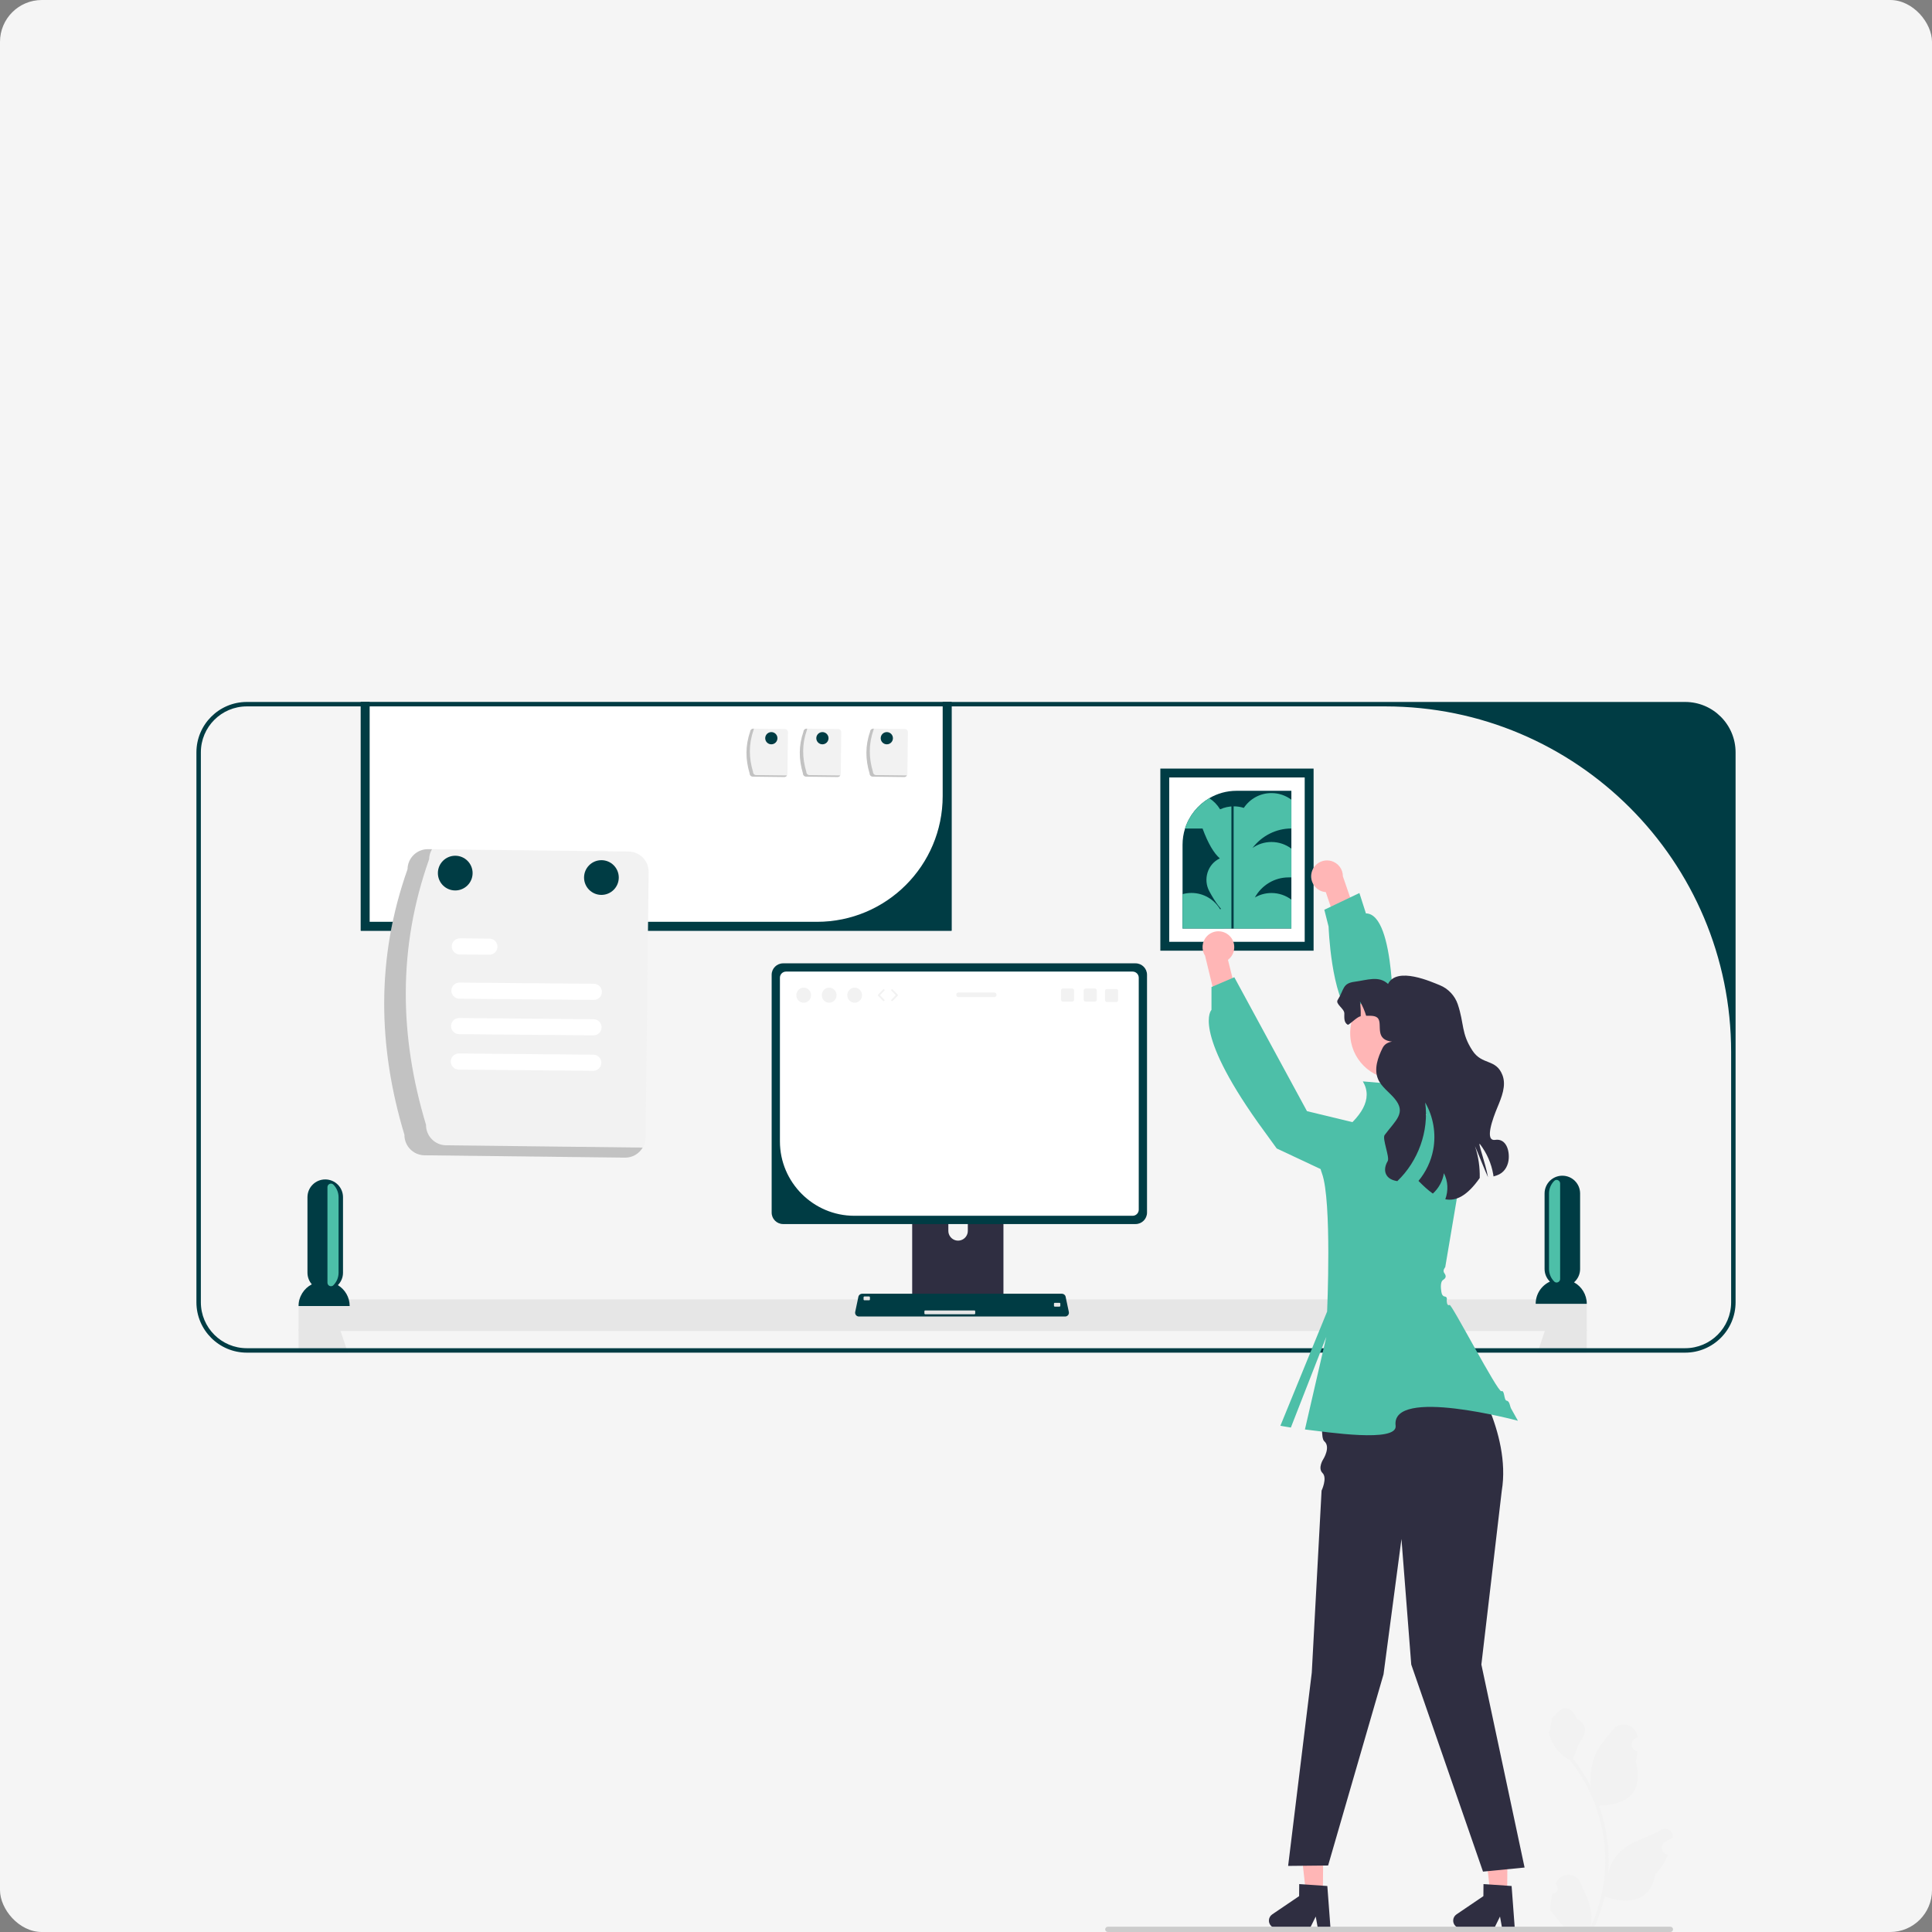 <svg width="600" height="600" viewBox="0 0 600 600" fill="none" xmlns="http://www.w3.org/2000/svg">
<rect x="0" y="0" width="600" height="600" fill="#808080" stroke="none"/>
<rect width="600" height="600" rx="13" fill="#F5F5F5"/>
<g clip-path="url(#clip0_2100_1239)">
<path d="M492.786 403.549H92.728V413.366H492.786V403.549Z" fill="#E6E6E6"/>
<path d="M104.932 399.111C105.912 398.115 106.524 396.757 106.524 395.248V371.799C106.524 370.275 105.903 368.896 104.91 367.896C104.392 367.378 103.765 366.965 103.075 366.682C102.433 366.427 101.737 366.282 101.006 366.282C97.957 366.282 95.487 368.751 95.487 371.799V395.248C95.487 396.63 95.998 397.889 96.836 398.857C94.398 400.119 92.728 402.659 92.728 405.594H108.593C108.593 402.843 107.124 400.441 104.932 399.111Z" fill="#003C44"/>
<path d="M488.829 398.241C489.984 397.23 490.717 395.748 490.717 394.092V370.642C490.717 367.594 488.248 365.125 485.199 365.125C484.468 365.125 483.771 365.27 483.13 365.525C482.44 365.808 481.812 366.222 481.295 366.739C480.302 367.739 479.681 369.118 479.681 370.642V394.092C479.681 395.634 480.322 397.017 481.34 398.018C478.734 399.219 476.922 401.847 476.922 404.904H492.786C492.786 402.029 491.186 399.528 488.829 398.241Z" fill="#003C44"/>
<path d="M102.544 412.753H92.728V420.077H102.544V412.753Z" fill="#E6E6E6"/>
<path d="M108.027 420.077H97.633L97.177 418.698L95.412 413.366L95.363 413.222L96.701 412.753L104.627 409.973L105.765 413.366L107.558 418.698L108.027 420.077Z" fill="#E6E6E6"/>
<path d="M490.151 413.222L490.103 413.366L488.337 418.698L487.882 420.077H477.487L477.956 418.698L479.75 413.366L480.888 409.973L488.813 412.753L490.151 413.222Z" fill="#E6E6E6"/>
<path d="M492.787 412.753H482.972V420.077H492.787V412.753Z" fill="#E6E6E6"/>
<path d="M295.517 218H112.042V289.037H295.517V218Z" fill="#003C44"/>
<path d="M295.517 218H112.042V289.037H295.517V218Z" fill="#003C44"/>
<path d="M114.801 218V286.279H253.713C275.277 286.279 292.757 268.8 292.757 247.238V218H114.801Z" fill="white"/>
<path d="M523.349 218H76.65C68.022 218 61 225.021 61 233.649V404.428C61 413.056 68.022 420.077 76.65 420.077H523.349C531.978 420.077 539 413.056 539 404.428V233.649C539 225.021 531.978 218 523.349 218ZM537.62 404.428C537.62 412.311 531.233 418.698 523.349 418.698H76.65C68.767 418.698 62.38 412.311 62.38 404.428V233.649C62.38 225.766 68.767 219.379 76.65 219.379H430.239C489.545 219.379 537.62 267.45 537.62 326.749V404.428Z" fill="#003C44"/>
<path d="M310.257 362.302H284.646C283.894 362.302 283.287 362.916 283.287 363.675V404.125H311.629V363.675C311.629 362.916 311.015 362.302 310.257 362.302ZM300.565 382.269C300.565 382.951 300.338 383.572 299.952 384.082C299.4 384.814 298.524 385.289 297.537 385.289C296.558 385.289 295.682 384.814 295.13 384.082C294.744 383.572 294.516 382.951 294.516 382.269V377.572C294.53 375.923 295.882 374.579 297.537 374.579C299.193 374.579 300.552 375.923 300.565 377.572V382.269Z" fill="#2F2E41"/>
<path d="M283.197 402.835V406.732C283.197 407.152 283.535 407.497 283.956 407.497H310.953C311.367 407.497 311.712 407.152 311.712 406.732V402.835H283.197Z" fill="#003C44"/>
<path d="M352.67 299.176H243.192C241.24 299.176 239.646 300.769 239.646 302.721V376.586C239.646 378.545 241.24 380.138 243.192 380.138H352.67C354.622 380.138 356.215 378.545 356.215 376.586V302.721C356.215 300.769 354.622 299.176 352.67 299.176Z" fill="#003C44"/>
<path d="M351.745 301.734H244.109C243.061 301.734 242.212 302.584 242.212 303.631V354.482C242.212 367.182 252.603 377.572 265.304 377.572H351.752C352.795 377.572 353.649 376.718 353.649 375.675V303.638C353.649 302.591 352.792 301.734 351.745 301.734Z" fill="white"/>
<path d="M331.936 407.435L331.115 403.552L330.942 402.718C330.832 402.173 330.349 401.78 329.79 401.78H267.733C267.181 401.78 266.699 402.173 266.581 402.718L266.409 403.552L265.588 407.435C265.519 407.787 265.602 408.146 265.829 408.421C266.05 408.697 266.388 408.856 266.74 408.856H330.784C331.142 408.856 331.473 408.697 331.701 408.421C331.922 408.146 332.011 407.787 331.936 407.435Z" fill="#003C44"/>
<path d="M269.909 402.63H268.446C268.305 402.63 268.191 402.744 268.191 402.885V403.559C268.191 403.7 268.305 403.814 268.446 403.814H269.909C270.05 403.814 270.164 403.7 270.164 403.559V402.885C270.164 402.744 270.05 402.63 269.909 402.63Z" fill="#E6E6E6"/>
<path d="M329.036 404.603H327.573C327.432 404.603 327.318 404.717 327.318 404.857V405.531C327.318 405.672 327.432 405.786 327.573 405.786H329.036C329.177 405.786 329.291 405.672 329.291 405.531V404.857C329.291 404.717 329.177 404.603 329.036 404.603Z" fill="#E6E6E6"/>
<path d="M302.605 406.969H287.335C287.194 406.969 287.08 407.083 287.08 407.224V407.898C287.08 408.039 287.194 408.153 287.335 408.153H302.605C302.746 408.153 302.86 408.039 302.86 407.898V407.224C302.86 407.083 302.746 406.969 302.605 406.969Z" fill="#E6E6E6"/>
<path d="M125.6 352.415C117.322 324.968 116.803 297.482 126.564 269.944C126.609 266.469 129.458 263.685 132.934 263.722L195.224 264.45C198.7 264.495 201.484 267.344 201.447 270.82L200.483 353.291C200.439 356.766 197.589 359.55 194.113 359.513L131.823 358.785C128.347 358.74 125.563 355.891 125.6 352.415Z" fill="#F2F2F2"/>
<path opacity="0.2" d="M138.524 355.682C135.048 355.638 132.265 352.788 132.301 349.313C124.023 321.865 123.505 294.379 133.265 266.842C133.285 265.746 133.593 264.675 134.16 263.736L132.934 263.722C129.458 263.685 126.609 266.469 126.564 269.944C116.803 297.482 117.322 324.968 125.6 352.415C125.563 355.891 128.347 358.74 131.823 358.785L194.113 359.513C196.365 359.532 198.455 358.342 199.589 356.396L138.524 355.682Z" fill="black"/>
<path d="M184.406 310.528L142.663 310.156C141.28 310.142 140.17 309.01 140.184 307.627C140.198 306.246 141.327 305.137 142.708 305.148L184.451 305.52C185.834 305.536 186.942 306.671 186.925 308.054C186.909 309.431 185.783 310.536 184.406 310.528Z" fill="white"/>
<path d="M151.97 296.504L142.786 296.422C141.403 296.414 140.288 295.287 140.296 293.904C140.304 292.52 141.432 291.406 142.815 291.414L142.831 291.414L152.014 291.496C153.398 291.512 154.505 292.647 154.489 294.03C154.472 295.407 153.347 296.512 151.97 296.504Z" fill="white"/>
<path d="M184.21 332.548L142.467 332.176C141.083 332.159 139.976 331.024 139.992 329.641C140.009 328.264 141.134 327.159 142.511 327.167L184.255 327.539C185.638 327.547 186.753 328.675 186.745 330.058C186.737 331.441 185.609 332.556 184.226 332.548L184.21 332.548Z" fill="white"/>
<path d="M184.309 321.538L142.565 321.166C141.182 321.155 140.069 320.025 140.08 318.642C140.091 317.259 141.221 316.147 142.604 316.157L142.61 316.157L184.353 316.53C185.736 316.546 186.844 317.681 186.828 319.064C186.811 320.441 185.686 321.546 184.309 321.538Z" fill="white"/>
<path d="M141.38 276.539C144.357 276.539 146.771 274.126 146.771 271.149C146.771 268.171 144.357 265.758 141.38 265.758C138.402 265.758 135.988 268.171 135.988 271.149C135.988 274.126 138.402 276.539 141.38 276.539Z" fill="#003C44"/>
<path d="M186.775 277.919C189.753 277.919 192.166 275.505 192.166 272.528C192.166 269.551 189.753 267.137 186.775 267.137C183.798 267.137 181.384 269.551 181.384 272.528C181.384 275.505 183.798 277.919 186.775 277.919Z" fill="#003C44"/>
<path d="M249.594 311.405C250.859 311.405 251.885 310.357 251.885 309.064C251.885 307.771 250.859 306.723 249.594 306.723C248.329 306.723 247.304 307.771 247.304 309.064C247.304 310.357 248.329 311.405 249.594 311.405Z" fill="#F2F2F2"/>
<path d="M257.507 311.405C258.772 311.405 259.798 310.357 259.798 309.064C259.798 307.771 258.772 306.723 257.507 306.723C256.242 306.723 255.217 307.771 255.217 309.064C255.217 310.357 256.242 311.405 257.507 311.405Z" fill="#F2F2F2"/>
<path d="M265.419 311.405C266.684 311.405 267.71 310.357 267.71 309.064C267.71 307.771 266.684 306.723 265.419 306.723C264.154 306.723 263.129 307.771 263.129 309.064C263.129 310.357 264.154 311.405 265.419 311.405Z" fill="#F2F2F2"/>
<path d="M274.442 310.914C274.372 310.914 274.302 310.887 274.249 310.833L272.703 309.253C272.6 309.148 272.6 308.98 272.703 308.874L274.249 307.295C274.354 307.188 274.525 307.186 274.632 307.29C274.739 307.395 274.741 307.567 274.636 307.673L273.276 309.064L274.636 310.454C274.741 310.561 274.739 310.732 274.632 310.837C274.579 310.889 274.511 310.914 274.442 310.914Z" fill="#F2F2F2"/>
<path d="M277.039 310.914C276.971 310.914 276.903 310.889 276.85 310.837C276.743 310.733 276.741 310.561 276.846 310.454L278.206 309.064L276.846 307.674C276.741 307.567 276.743 307.395 276.85 307.291C276.957 307.186 277.128 307.188 277.233 307.295L278.778 308.875C278.881 308.98 278.881 309.148 278.778 309.253L277.233 310.833C277.18 310.887 277.11 310.914 277.039 310.914Z" fill="#F2F2F2"/>
<path d="M340.016 306.994H337.142C336.814 306.994 336.549 307.259 336.549 307.587V310.463C336.549 310.791 336.814 311.056 337.142 311.056H340.016C340.344 311.056 340.612 310.791 340.612 310.463V307.587C340.612 307.259 340.344 306.994 340.016 306.994Z" fill="#F2F2F2"/>
<path d="M332.974 306.994H330.1C329.772 306.994 329.507 307.259 329.507 307.587V310.463C329.507 310.791 329.772 311.056 330.1 311.056H332.974C333.302 311.056 333.57 310.791 333.57 310.463V307.587C333.57 307.259 333.302 306.994 332.974 306.994Z" fill="#F2F2F2"/>
<path d="M346.653 307.129H343.779C343.451 307.129 343.186 307.394 343.186 307.722V310.598C343.186 310.926 343.451 311.191 343.779 311.191H346.653C346.98 311.191 347.248 310.926 347.248 310.598V307.722C347.248 307.394 346.98 307.129 346.653 307.129Z" fill="#F2F2F2"/>
<path d="M308.753 308.223H297.7C297.299 308.223 296.977 308.548 296.977 308.946C296.977 309.344 297.299 309.669 297.7 309.669H308.753C309.152 309.669 309.477 309.344 309.477 308.946C309.477 308.548 309.152 308.223 308.753 308.223Z" fill="#F2F2F2"/>
<path d="M270.058 240.201C268.759 235.896 268.678 231.586 270.209 227.268C270.216 226.723 270.663 226.286 271.208 226.292L280.976 226.406C281.521 226.413 281.958 226.86 281.952 227.405L281.801 240.338C281.794 240.883 281.347 241.319 280.802 241.314L271.034 241.199C270.488 241.192 270.052 240.746 270.058 240.201Z" fill="#F2F2F2"/>
<path opacity="0.2" d="M272.084 240.713C271.539 240.706 271.103 240.259 271.108 239.714C269.81 235.41 269.729 231.1 271.26 226.781C271.263 226.609 271.311 226.441 271.4 226.294L271.208 226.292C270.663 226.286 270.216 226.723 270.209 227.268C268.678 231.586 268.759 235.896 270.058 240.201C270.052 240.746 270.488 241.192 271.033 241.199L280.802 241.314C281.155 241.317 281.483 241.13 281.66 240.825L272.084 240.713Z" fill="black"/>
<path d="M249.365 240.201C248.067 235.896 247.986 231.586 249.516 227.268C249.523 226.723 249.97 226.286 250.515 226.292L260.284 226.406C260.829 226.413 261.265 226.86 261.259 227.405L261.108 240.338C261.101 240.883 260.654 241.319 260.109 241.314L250.341 241.199C249.796 241.192 249.359 240.746 249.365 240.201Z" fill="#F2F2F2"/>
<path opacity="0.2" d="M251.392 240.713C250.847 240.706 250.41 240.259 250.416 239.714C249.118 235.41 249.037 231.1 250.567 226.781C250.57 226.609 250.619 226.441 250.708 226.294L250.515 226.292C249.97 226.286 249.523 226.723 249.516 227.268C247.986 231.586 248.067 235.896 249.365 240.201C249.359 240.746 249.796 241.192 250.341 241.199L260.109 241.314C260.462 241.317 260.79 241.13 260.968 240.825L251.392 240.713Z" fill="black"/>
<path d="M232.812 240.201C231.513 235.896 231.432 231.586 232.963 227.268C232.97 226.723 233.417 226.286 233.962 226.292L243.73 226.406C244.275 226.413 244.711 226.86 244.706 227.405L244.554 240.338C244.548 240.883 244.101 241.319 243.556 241.314L233.787 241.199C233.242 241.192 232.806 240.746 232.812 240.201Z" fill="#F2F2F2"/>
<path opacity="0.2" d="M234.838 240.713C234.293 240.706 233.857 240.259 233.862 239.714C232.564 235.41 232.483 231.1 234.014 226.781C234.017 226.609 234.065 226.441 234.154 226.294L233.962 226.292C233.417 226.286 232.97 226.723 232.963 227.268C231.432 231.586 231.513 235.896 232.812 240.201C232.806 240.746 233.242 241.192 233.787 241.199L243.556 241.314C243.909 241.317 244.236 241.13 244.414 240.825L234.838 240.713Z" fill="black"/>
<path d="M239.544 231.154C240.592 231.154 241.441 230.305 241.441 229.257C241.441 228.21 240.592 227.36 239.544 227.36C238.496 227.36 237.646 228.21 237.646 229.257C237.646 230.305 238.496 231.154 239.544 231.154Z" fill="#003C44"/>
<path d="M255.408 231.154C256.456 231.154 257.305 230.305 257.305 229.257C257.305 228.21 256.456 227.36 255.408 227.36C254.36 227.36 253.511 228.21 253.511 229.257C253.511 230.305 254.36 231.154 255.408 231.154Z" fill="#003C44"/>
<path d="M275.411 231.154C276.459 231.154 277.308 230.305 277.308 229.257C277.308 228.21 276.459 227.36 275.411 227.36C274.363 227.36 273.514 228.21 273.514 229.257C273.514 230.305 274.363 231.154 275.411 231.154Z" fill="#003C44"/>
<path d="M105.144 371.8V395.249C105.144 396.772 104.527 398.15 103.53 399.148C102.856 399.823 101.695 399.315 101.695 398.361V368.678C101.695 367.734 102.844 367.215 103.514 367.88L103.53 367.896C104.523 368.896 105.144 370.275 105.144 371.8Z" fill="#4DBFA8"/>
<path d="M481.061 370.643V394.092C481.061 395.616 481.678 396.993 482.675 397.991C483.349 398.666 484.509 398.158 484.509 397.205V367.522C484.509 366.577 483.361 366.059 482.69 366.724L482.675 366.739C481.681 367.739 481.061 369.119 481.061 370.643Z" fill="#4DBFA8"/>
<path d="M407.947 238.69H360.354V295.244H407.947V238.69Z" fill="#003C44"/>
<path d="M363.112 292.486H405.187V241.449H363.112V292.486Z" fill="white"/>
<path d="M384.04 245.587C380.943 245.587 378.039 246.429 375.549 247.891C372.003 249.974 369.286 253.319 368.023 257.312C367.52 258.912 367.251 260.609 367.251 262.374V288.348H401.049V245.587H384.04Z" fill="#003C44"/>
<path d="M392.897 288.328H373.459C374.401 285.662 376.408 283.497 378.972 282.356C380.257 281.779 381.68 281.456 383.178 281.456C384.257 281.456 385.302 281.62 386.278 281.937C389.364 282.906 391.825 285.291 392.897 288.328Z" fill="#4DBFA8"/>
<path d="M370.01 277.313C369.058 277.313 368.127 277.444 367.251 277.685V288.348H380.329C380.349 288.12 380.356 287.893 380.356 287.658C380.356 285.72 379.818 283.899 378.894 282.355C377.08 279.334 373.783 277.313 370.01 277.313Z" fill="#4DBFA8"/>
<path d="M401.049 257.293V248.358C399.331 247.066 397.186 246.296 394.863 246.296C391.282 246.296 388.127 248.125 386.278 250.901C385.302 250.585 384.257 250.42 383.178 250.42C381.679 250.42 380.257 250.743 378.971 251.32C378.951 251.329 378.932 251.341 378.912 251.351C378.905 251.34 378.9 251.329 378.894 251.319C378.059 249.932 376.914 248.753 375.549 247.891C372.003 249.974 369.286 253.319 368.023 257.312H373.466C375.202 262.003 376.994 264.991 378.831 266.581C375.027 268.358 373.571 273.076 375.562 276.783C379.481 284.082 382.534 285.598 385.15 284.194C384.766 285.272 384.553 286.432 384.553 287.641C384.553 287.875 384.559 288.102 384.58 288.329H401.049V279.394C399.331 278.102 397.186 277.332 394.863 277.332C392.985 277.332 391.228 277.838 389.711 278.717L389.744 278.659C391.869 274.873 395.829 272.485 400.171 272.485H401.049V263.551C399.331 262.258 397.186 261.489 394.863 261.489C392.675 261.489 390.648 262.174 388.979 263.338L389.046 263.252C391.938 259.532 396.337 257.293 401.049 257.293Z" fill="#4DBFA8"/>
<path d="M383.116 249.036H382.426V288.348H383.116V249.036Z" fill="#003C44"/>
<path d="M410.829 588.126L405.596 588.082L403.28 567.432L411.002 567.497L410.829 588.126Z" fill="#FFB6B6"/>
<path d="M394.069 596.445C394.058 597.733 395.096 598.793 396.389 598.804L406.791 598.891L408.613 595.2L409.281 598.91L413.207 598.946L412.215 585.714L410.85 585.623L405.28 585.239L403.483 585.119L403.451 588.862L395.094 594.53C394.459 594.962 394.076 595.677 394.069 596.445Z" fill="#2F2E41"/>
<path d="M468.057 588.126L462.825 588.082L460.509 567.432L468.231 567.497L468.057 588.126Z" fill="#FFB6B6"/>
<path d="M451.298 596.445C451.287 597.733 452.325 598.793 453.617 598.804L464.02 598.891L465.841 595.2L466.51 598.91L470.435 598.946L469.444 585.714L468.078 585.623L462.508 585.239L460.711 585.119L460.68 588.862L452.323 594.53C451.687 594.962 451.304 595.677 451.298 596.445Z" fill="#2F2E41"/>
<path d="M381.783 290.575C383.982 292.625 383.777 296.296 381.355 298.077L387.321 321.935L381.128 325.207L374.248 296.819C373.04 294.951 373.212 292.435 374.813 290.751C376.689 288.778 379.809 288.699 381.783 290.575Z" fill="#FFB6B6"/>
<path d="M412.457 425.245H456.099C456.099 425.245 469.422 444.775 466.383 463.006L460.053 516.936L473.473 579.982L460.559 581.248L438.276 516.936L435.237 477.944L429.666 519.975L412.457 579.348L400.039 579.476L407.383 519.468L410.428 462.925C410.428 462.925 412.289 459.01 410.722 457.463C409.155 455.916 410.953 453.169 410.953 453.169C410.953 453.169 413.353 449.371 411.254 447.579C409.155 445.788 412.457 425.245 412.457 425.245Z" fill="#2F2E41"/>
<path d="M471.404 441.231C471.404 441.231 431.902 430.597 433.421 442.75C434.094 448.13 412.059 444.73 405.258 443.93L411.897 415.152L400.887 443.338C398.882 443.024 397.636 442.781 397.636 442.781L412.15 407.303C412.15 407.303 413.67 372.868 410.555 364.427C407.44 355.985 415.189 352.613 415.189 352.613C422.843 346.935 426.497 341.326 423.247 335.836L440.005 337.279L441.524 345.523L455.775 352.461L448.831 393.53C448.831 393.53 447.928 394.527 448.524 395.345C449.121 396.162 449.224 396.814 448.16 397.501C447.095 398.188 447.591 400.862 447.591 400.862C447.591 400.862 447.642 402.515 448.635 402.63C449.627 402.745 449.289 403.74 449.289 403.74C449.289 403.74 449.224 405.747 450.185 405.259C450.831 404.931 465.166 432.49 466.259 432.05C467.353 431.61 466.976 434.86 467.924 435.007C468.872 435.154 468.879 436.709 469.288 437.44C470.593 439.771 471.404 441.231 471.404 441.231Z" fill="#4DBFA8"/>
<path d="M426.641 366.578L428.363 350.507L405.893 345.08L383.326 303.493L376.236 306.531V313.62C376.236 313.62 370.158 319.697 390.655 348.606L396.493 356.664L428.363 371.628L426.641 366.578Z" fill="#4DBFA8"/>
<path d="M407.336 270.962C406.588 273.874 408.739 276.856 411.739 277.052L419.566 300.365L426.548 299.786L417.049 272.164C417.06 269.939 415.559 267.912 413.303 267.356C410.66 266.704 407.988 268.318 407.336 270.962Z" fill="#FFB6B6"/>
<path d="M455.318 358.239C461.044 354.489 461.748 346.369 456.753 341.69L432.655 319.113C432.655 319.113 433.564 283.747 424.199 283.661L422.174 277.336L411.281 282.534L412.605 287.762C412.605 287.762 413.318 309.395 419.717 315.847C419.833 324.96 423.653 327.376 423.653 327.376L455.318 358.239Z" fill="#4DBFA8"/>
<path d="M433.672 335.202C441.602 335.202 448.03 328.775 448.03 320.846C448.03 312.917 441.602 306.489 433.672 306.489C425.742 306.489 419.313 312.917 419.313 320.846C419.313 328.775 425.742 335.202 433.672 335.202Z" fill="#FFB6B6"/>
<path d="M468.559 359.694C468.456 361.756 467.47 363.736 465.642 364.68C465.062 364.97 464.455 365.191 463.828 365.349C463.807 365.143 463.772 364.942 463.738 364.742C463.165 361.349 461.745 358.115 459.668 355.383C458.682 354.087 461.413 361.439 462.103 365.577C461.476 364.322 458.282 356.266 458.075 355.963C458.075 355.977 458.089 356.018 458.116 356.108C459.151 359.232 459.62 362.542 459.544 365.839C455.544 371.543 452.06 373.081 448.853 372.439C449.819 369.832 449.715 366.812 448.411 364.342C448.053 366.77 446.791 369.025 444.983 370.681C443.466 369.625 441.99 368.225 440.521 366.742C442.831 363.963 444.432 360.604 445.094 357.053C446.039 352.08 445.135 346.776 442.604 342.397C443.825 351.287 440.424 360.632 433.947 366.812C432.416 366.577 431.037 365.97 430.423 364.604C429.85 363.322 430.237 361.804 430.961 360.604C431.671 359.404 429.181 353.604 430.016 352.487C433.506 347.838 436.824 345.604 433.085 341.155C431.368 339.107 428.974 337.534 427.947 335.065C426.65 331.955 427.898 328.403 429.402 325.396C430.913 322.382 435.941 323.789 432.575 323.513C426.788 323.044 429.312 318.347 428.043 316.389C427.333 315.292 425.581 315.471 424.27 315.458C423.808 313.906 423.16 312.402 422.346 310.995C422.553 312.519 422.629 314.065 422.573 315.603C421.525 315.782 419.821 317.541 418.918 318.106L418.587 318.265C417.311 317.533 417.5 316.167 417.493 314.691C417.479 313.215 414.637 311.801 415.424 310.553C417.514 307.249 416.841 305.388 420.718 304.885C424.594 304.381 428.202 302.912 431.064 305.574C433.823 300.057 444.563 304.926 447.156 305.967C449.75 307.016 451.84 309.237 452.722 311.885C454.778 318.023 453.737 320.851 457.275 326.265C460.303 330.899 464.586 328.713 466.594 333.872C467.856 337.127 466.352 340.727 465.014 343.949C463.676 347.176 460.91 354.521 464.359 353.997C467.297 353.542 468.725 356.466 468.559 359.694Z" fill="#2F2E41"/>
<path d="M482.112 588.046C483.537 588.135 484.324 586.365 483.246 585.333L483.139 584.907C483.153 584.873 483.167 584.839 483.182 584.804C484.623 581.369 489.507 581.392 490.935 584.833C492.204 587.887 493.818 590.947 494.216 594.176C494.394 595.601 494.314 597.053 493.997 598.452C496.969 591.962 498.533 584.875 498.533 577.747C498.533 575.956 498.435 574.166 498.234 572.379C498.069 570.918 497.842 569.466 497.548 568.027C495.958 560.25 492.514 552.842 487.546 546.654C485.159 545.349 483.167 543.309 481.964 540.863C481.532 539.981 481.194 539.032 481.033 538.066C481.305 538.102 482.058 533.963 481.853 533.709C482.232 533.135 482.909 532.849 483.323 532.288C485.38 529.5 488.214 529.987 489.694 533.776C492.854 535.371 492.885 538.016 490.946 540.56C489.712 542.179 489.542 544.369 488.46 546.102C488.571 546.244 488.687 546.383 488.798 546.525C490.841 549.144 492.607 551.96 494.096 554.918C493.676 551.63 494.297 547.67 495.356 545.117C496.562 542.209 498.822 539.759 500.812 537.245C503.203 534.224 508.105 535.543 508.527 539.371C508.531 539.408 508.535 539.445 508.539 539.482C508.243 539.649 507.953 539.826 507.67 540.013C506.057 541.081 506.614 543.582 508.526 543.877L508.57 543.884C508.463 544.948 508.28 546.004 508.013 547.042C510.566 556.915 505.054 560.511 497.183 560.673C497.009 560.762 496.84 560.851 496.666 560.936C497.463 563.181 498.1 565.484 498.573 567.818C498.996 569.88 499.29 571.965 499.455 574.059C499.66 576.7 499.642 579.355 499.419 581.992L499.432 581.899C499.998 578.994 501.575 576.282 503.865 574.402C507.277 571.6 512.096 570.568 515.776 568.316C517.548 567.232 519.818 568.633 519.509 570.686L519.494 570.785C518.946 571.007 518.411 571.266 517.894 571.555C517.599 571.722 517.309 571.899 517.026 572.086C515.412 573.153 515.97 575.655 517.882 575.95L517.925 575.956C517.957 575.961 517.983 575.965 518.014 575.97C517.074 578.202 515.765 580.273 514.125 582.059C512.529 590.678 505.672 591.496 498.337 588.986H498.332C497.53 592.478 496.359 595.891 494.853 599.142H482.423C482.379 599.004 482.339 598.862 482.298 598.724C483.448 598.795 484.606 598.728 485.738 598.519C484.816 597.387 483.893 596.247 482.971 595.116C482.949 595.093 482.931 595.071 482.913 595.049C482.445 594.47 481.973 593.895 481.505 593.316L481.505 593.315C481.476 591.538 481.689 589.765 482.112 588.046Z" fill="#F2F2F2"/>
<path d="M343.225 599.179C343.225 599.634 343.59 600 344.045 600H518.753C519.209 600 519.574 599.634 519.574 599.179C519.574 598.724 519.209 598.358 518.753 598.358H344.045C343.59 598.358 343.225 598.724 343.225 599.179Z" fill="#CCCCCC"/>
</g>
<defs>
<clipPath id="clip0_2100_1239">
<rect width="478" height="382" fill="white" transform="translate(61 218)"/>
</clipPath>
</defs>
</svg>

